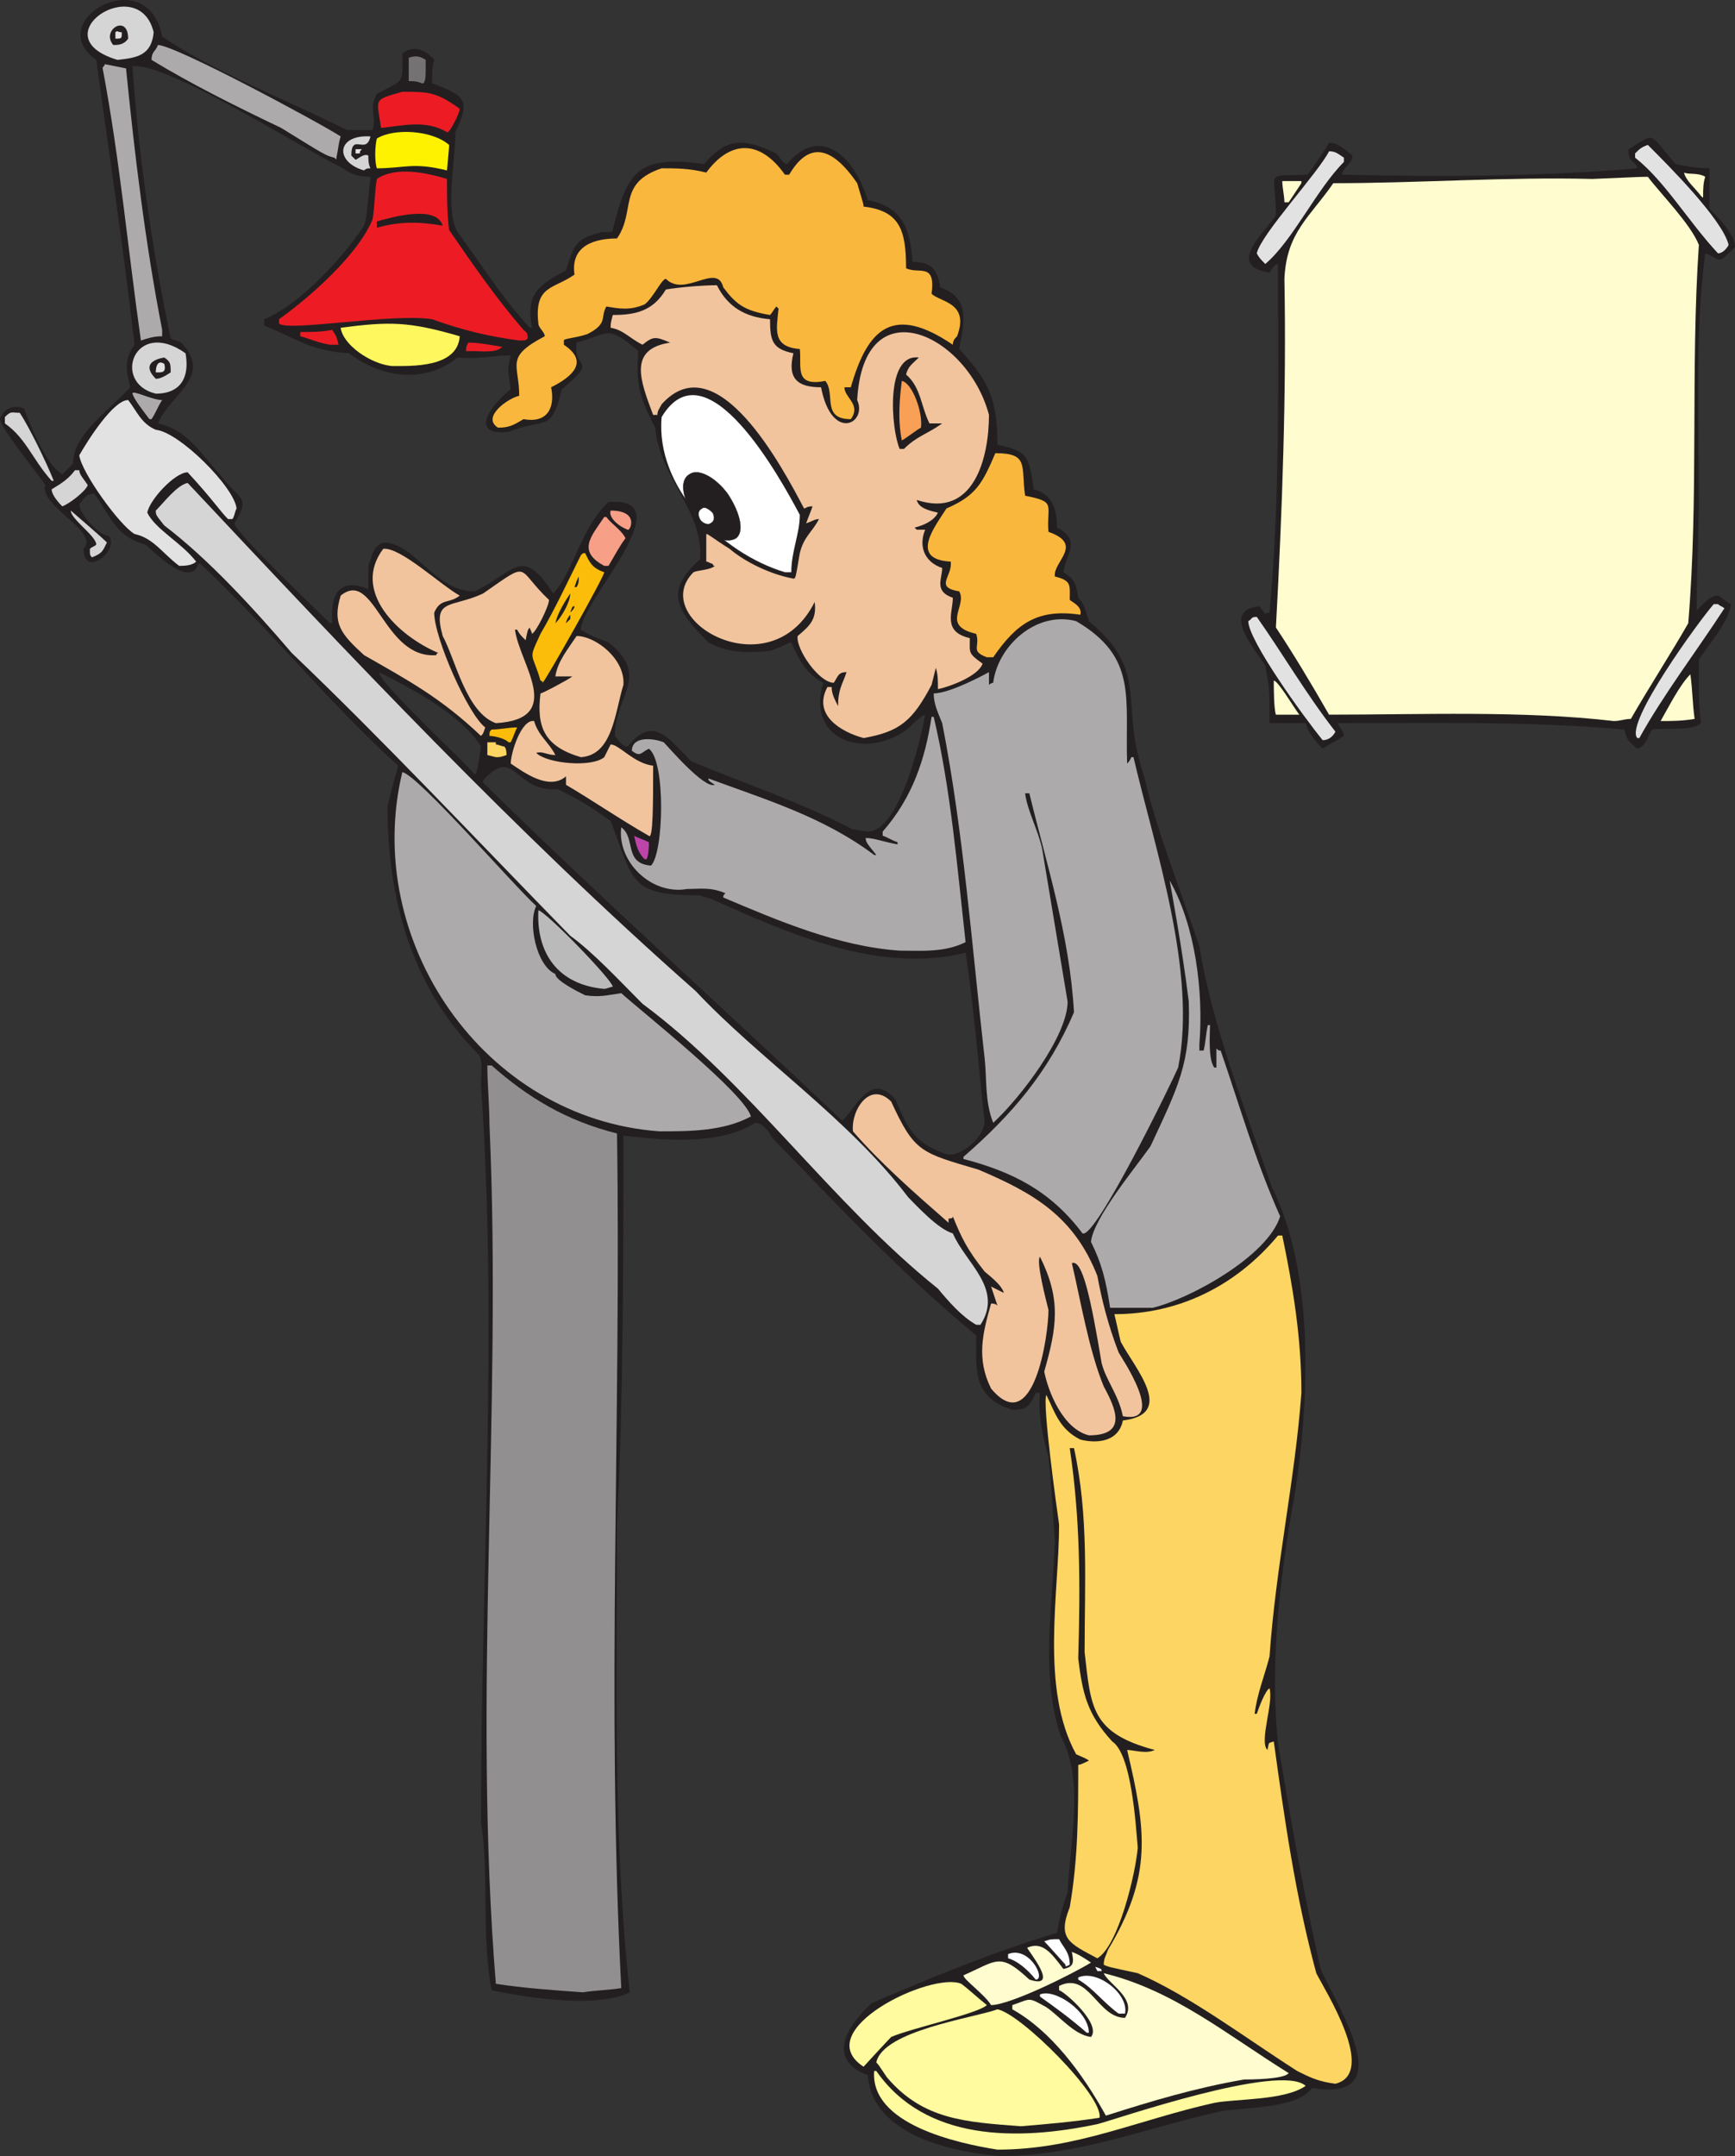 <svg xmlns="http://www.w3.org/2000/svg" width="612.219" height="760.629"><rect width="100%" height="100%" fill="#333333" stroke="none"/><path fill="#231f20" fill-rule="evenodd" d="M352.72 760.629c-17.25-1.5-45-7.5-46.5-28.5-15.75-6-6-18.75 1.5-25.5 21-9 42.75-18 65.25-24.75.75-4.5 2.25-10.5 3.75-14.25.75-17.25 6-39.75-2.25-54.75-7.5-21-3-47.25-2.25-69-1.5-22.5-1.5-22.5-2.25-30-2.25-7.5-3.75-15.75-3-22.5h-1.5c-2.25 5.25-3.75 6-8.25 6-14.25-4.5-12.75-14.25-12.75-26.25-25.5-21-49.5-46.5-72-69.75-1.5-3-3.75-5.25-6-5.25-12.75 8.25-33.75 6-46.5 4.5 0 45.75 0 90.75-2.25 137.25 0 54.75-1.5 110.25 4.5 165-12 6-38.25 1.5-48.75-.75-3.75-20.25-.75-40.5-3.75-59.25 0-87 6-174 0-260.25 0-3.75.75-8.25-.75-10.5-24-24-32.25-55.5-32.25-87.75 3-12 3.75-13.5 3.75-14.25-24.75-22.5-46.5-49.5-69.75-71.25h-.75c-3 9.75-18-6.75-18.75-6.75-10.5-3-12-9.75-18-18-3 0-3.75 2.25-5.25 3.75 0 3 6 10.5 10.5 11.25 3.75 5.25-9 15-9 4.5 6-6-15.75-15-13.5-22.5-2.25-3.75-18-22.5-15.75-24 1.5-3 4.5-4.5 8.25-3 2.25 6 7.5 19.5 13.5 23.25l3.75-3.75c0-10.5 13.5-19.5 20.25-27-1.5-6-2.25-9.75 1.5-15-3.75-33-9-67.5-13.5-100.5-19.5-13.5 18-35.25 23.25-8.25 18.75 12.75 42.75 21.75 65.25 33h9c1.5-5.25-1.5-7.5 1.5-12.75 9.75-5.25 9-3 9-14.25 3.75-3 8.25-1.5 11.25 2.25-.75 2.25-.75 5.25-.75 8.25 12 4.5 13.5 6 8.25 17.25 0 9.75-3.75 27.75.75 35.25 8.25 11.25 15.75 23.25 25.5 33.75h.75c-2.25-12 2.25-15 12-20.25 3-9.75 3.75-11.25 12.75-13.5 3.75 0 3.75 0 3.75-.75 5.25-21.75 9.75-26.25 32.25-23.25 8.25-9.75 14.25-9 25.5-3.75.75.75 2.25 3.75 3.75 3.75 12-14.25 24-2.25 28.5 12.75 12 2.25 15 9.75 15.75 21.75 6 0 9 2.25 9.75 9 11.25 3.75 8.25 13.5 6.75 21.75 10.5 11.25 13.5 18 13.5 33.75 9.75 2.25 11.25 3 12.75 15.75 6 1.5 8.25 6 8.25 13.5 9 4.5 3 9.75 2.25 15.75 3.75 2.25 4.5 3.75 5.25 9 2.25 2.25 2.25 3.75 3.75 8.25 21.75 18 10.5 28.5 19.5 54.75 4.5 19.5 12.75 39.75 19.5 60 4.5 27.75 15.75 56.25 25.5 84.75 15 30 13.5 74.25 8.25 108-5.25 29.25-9 59.25-6 88.5 4.5 27 9 52.5 15 79.5 6 13.5 28.5 47.25-3 42-5.25 7.5-24.75 6.75-32.25 8.25-27 6-50.25 15.75-78 15.75m-46.5-467.25c11.25 0 18.75-33 20.25-41.25-2.25.75-5.25 4.5-7.5 6-15 9.75-34.5 2.25-28.5-17.25-6-3-9-9-11.25-14.25-.75 0-3 1.5-7.5 3-8.25.75-15 .75-21.75-3-11.25-11.25-15.75-18-3-29.25 1.5-17.25-14.25-28.5-15.75-46.5-6-11.25-6.75-15.75-6-27-11.25-9.75-10.5-6-21.75-3-1.5 9.75 8.25 5.25-5.25 16.5-3.75 15.75-6 9.75-18.75 15-15 1.5-5.25-10.5.75-15-.75-6-1.5-6 0-12-6.75 0-11.25 1.5-18.75.75-12 9.75-27.75 6.75-38.25-1.5-13.5-.75-18.75-5.25-30-9.75v-2.25c12.75-5.25 27.75-21.75 35.25-33 .75-2.25.75-2.25 2.25-17.25-3.75 0-6.75-.75-9.75-3-16.5-8.25-62.25-37.5-74.25-36 2.25 31.5 6.75 63.75 13.5 96 1.5.75 2.25.75 3.75 1.5 11.25 12-3.75 18-8.25 28.5 10.5 2.25 15 10.5 22.5 18.75 6 8.25 10.5 6.75 4.5 16.5 0 3 31.5 33 33.75 35.25h.75c-.75-9.75 2.25-16.5 12.75-12v-8.25c1.5-3.75 1.5-6.75 5.25-8.25 11.25 0 18 17.25 32.25 17.25 14.25-6.75 16.5-16.5 27.75.75 7.5-8.25 9.75-23.25 19.5-32.25 27-2.25-9.75 35.25-9.75 45 3.75 2.25 3.75 2.25 9.75 4.5 15 12 2.25 18.75 2.25 33 .75.75 2.25 3.75 4.5 3.75 9-11.25 14.25-3 22.5 5.25 18 7.5 38.25 14.25 57 24 1.5 0 3.75.75 5.25.75m28.5 114c5.25 0 12-6 12.75-11.25-2.25-20.25-3.75-40.5-6.75-60-30.75 7.5-62.25-6.75-89.25-18.75-1.5-.75-3-.75-4.5-1.5-24.75 0-23.25-4.5-31.5-26.25-9.75-6.75-9.75-6.75-18.75-11.25-15 1.5-15-15.75-26.25-3v.75c41.25 40.5 84.75 79.5 126.75 119.25 4.5-3.75 9.75-18 18.75-7.5 4.5 10.5 6.75 15.75 18.75 19.5m-167.25-134.25c.75.75 1.5-4.5 2.25-9.75-6.75-11.25-25.5-21-36-26.25 0 3.75 29.25 30.75 33.75 36"/><path fill="#fffb9e" fill-rule="evenodd" d="M351.97 758.379c-14.25-2.25-45-9-43.5-27.75h.75c17.25 24.75 49.5 24.75 78 18.75 6-1.5 64.5-21.75 73.5-13.5-7.5 5.25-24.75 4.5-32.25 6-27 6-48.75 16.5-76.5 16.5"/><path fill="#fffb9e" fill-rule="evenodd" d="M360.22 750.129c-19.5-1.5-34.5-2.25-47.25-17.25-3-4.5-3-4.5-3.75-5.25 2.25-11.25 34.5-15.75 42.75-18.75 8.25 1.5 37.5 30.75 36 38.25-9.75 1.5-18.75 2.25-27.75 3"/><path fill="#fffdcf" fill-rule="evenodd" d="M390.22 746.379c-8.25-15-19.5-30-33-37.5v-1.5c6.75-2.25 5.25-3 12 .75 4.5 3 9.75 9.75 15.75 10.5 3.75-4.5-9-15.75-11.25-16.5v-1.5c10.5-5.25 13.5 11.25 23.25 11.25 4.5-6.75-6-12-7.5-15.75 24.75 6 43.5 21.75 65.25 35.25-1.5 2.25-14.25 2.25-15.75 2.25-17.25 3-32.25 7.5-48.75 12.75"/><path fill="#fdd562" fill-rule="evenodd" d="M471.22 735.129c-6-.75-9-2.25-13.5-4.5-18.75-12-37.5-26.25-56.25-34.5-10.5-2.25-10.5-2.25-12-3 0-2.25.75-3 1.5-5.25 15.75-26.25 13.5-42 6.75-70.5 2.25 0 6.75 1.5 9.75 0-22.5-6-22.5-15-24.75-34.5 0-24.75 1.5-48-3.75-72h-1.5c3.75 24.75 3.75 48.75 3 74.25 1.5 12 3 19.5 12 29.25 6.75 4.5 8.25 28.5 9 37.5-.75 9-6.75 34.5-14.25 39-9.75-5.25-14.25-6.75-9.75-18 3-17.25 3-33.75 3-50.25.75 0 2.25-.75 3.75-1.5-.75-.75-3-1.5-4.5-2.25-12.75-23.25-6-57-6-81-.75-5.25-6-42.75-4.5-45.75 3 6 4.5 12 12 15.75 6 1.5 13.5.75 15-6.75 18.75-2.25 4.5-18-.75-27.75-.75-3-1.5-6.75-2.25-9.75 22.5 0 42.75-9.75 57.75-27.75h1.5c3.75 18 6.75 36 6.75 55.5-2.25 30.75-9 60.75-11.25 93-1.5 6-4.5 13.5-5.25 20.25h.75c.75-2.25 3-8.25 4.5-9 1.5 5.25-3.75 18.75-.75 21.75.75-3 0-2.25 2.25-3 3.75 27 7.5 54 15 81.75 3 6 21.75 35.25 6.75 39"/><path fill="#fffb9e" fill-rule="evenodd" d="M304.72 729.129c-19.5-12.75 24-33.75 34.5-29.25 3 2.25 5.25 4.5 9 7.5-3 3-27 8.25-33.75 11.25-1.5 1.5-9.75 10.5-9.75 10.5"/><path fill="#fff" fill-rule="evenodd" d="M383.47 717.129c-6-5.25-11.25-9-16.5-12.75v-.75c5.25-2.25 17.25 6 17.25 13.5h-.75m11.25-6.75c-5.25-3.75-9-9-14.25-12v-.75c6.75-3 18 6 16.5 12.75h-2.25"/><path fill="#fffdcf" fill-rule="evenodd" d="M349.72 707.379c-2.25-3.75-9.75-9-9.75-10.5 12-5.25 12.75-8.25 23.25 1.5 11.25 3.75-.75-10.5-.75-11.25 5.25-2.25 8.25 1.5 12.75 7.5 3.75-.75 3.75-2.25 3-6 2.25.75 4.5 2.25 6.75 3.75-6 3.75-28.5 15-35.25 15"/><path fill="#918f90" fill-rule="evenodd" d="M205.72 702.879c-10.5-.75-21-1.5-30.75-3-8.25-101.25 2.25-202.5-2.25-303 0-6.75-.75-14.25-.75-21h1.5c12.75 11.25 26.25 19.5 44.25 24 1.5 100.5-3.75 200.25 1.5 301.5-4.5.75-9 .75-13.5 1.5"/><path fill="#fff" fill-rule="evenodd" d="M365.47 698.379c-3-3.75-6.75-6.75-9.75-7.5v-1.5c7.5-3 13.5 9 9.75 9m21.75-3-.75-1.5c2.25.75 2.25.75 2.25 1.5h-1.5m-11.25-2.25c-6.75-7.5-6.75-7.5-7.5-8.25 2.25-.75 2.25-.75 5.25-.75 1.5 3 3.75 4.5 3.75 9-1.5.75-1.5.75-1.5 0"/><path fill="#f1c49e" fill-rule="evenodd" d="M384.22 506.379c-9-2.25-14.25-15-15.75-22.5 4.5-15.75 6-25.5-1.5-40.5-1.5 1.5 2.25 15.75 3 18.75 0 9-5.25 45.75-20.25 27.75-5.25-10.5-3-19.5 0-30 .75 0 1.5 0 2.25.75l-2.25-6.75 4.5 2.25c-.75-3-6-6.75-6.75-7.5-6-7.5-8.25-12-11.25-19.5 0 .75-.75.75-1.5.75v1.5c-12-10.5-24-21-33.75-32.25-.75-7.5 6-18 13.5-10.5 8.25 18 10.5 18 30.75 24 19.5 8.25 33.75 16.5 42 37.5 1.5 8.25 3.75 17.25 7.5 27 .75 1.5 17.25 25.5 1.5 22.5-1.5-7.5-6-12.75-7.5-18.75-3.75-22.5-6.75-36.75-10.5-35.25 3 12.75 6 30.75 11.25 43.5 4.5 8.25 8.25 17.25-5.25 17.25"/><path fill="#d6d5d5" fill-rule="evenodd" d="M344.47 467.379c-5.25-3-9.75-8.25-13.5-12.75-37.5-30-66.75-72.75-104.25-100.5-8.25-8.25-17.25-18-25.5-24-33-33.75-65.25-68.25-98.25-99.75-13.5-15.75-29.25-33-45-45-3-3.75-3-3.75-3-5.25 3-3 7.5-9 11.25-9.75 57 60.75 115.5 123 179.25 179.25 22.5 24 54 45 75 72.75 3 3 10.5 11.25 15.75 12.75 4.5 10.5 18 19.5 9.75 32.25h-1.5"/><path fill="#acaaaa" fill-rule="evenodd" d="M396.97 461.379h-5.25c-1.5-9.75-3-15.75-6.75-23.25.75-8.25 15.75-26.25 21-33.75 9.75-21 14.25-29.25 13.5-51-2.25-18.75-6.75-42.75-6.75-42.75 9 15.75 12 39 10.5 57.75v2.25h1.5c.75-3 .75-6 1.5-9h.75c0 3-.75 12 1.5 15h.75v-6.75c.75.75.75.75 1.5.75 6.75 19.5 12 38.25 21 58.5-4.5 14.25-32.25 29.25-45 32.25h-9.75"/><path fill="#acaaaa" fill-rule="evenodd" d="M381.97 435.129c-11.25-15-24.75-21.75-42-26.25v-.75c17.25-15 30-30 39-51-1.5-27-9.75-52.5-15.75-77.25h-1.5c.75 6 4.5 12.75 6 19.5l9 54c0 12-16.5 33.75-26.25 42.75-3-7.5-2.25-15.75-3-22.5-4.5-39.75-7.5-80.25-15-118.5-1.5-3.75-3-6.75-3-10.5 6 0 19.5-7.5 19.5-7.5v4.5c.75-.75 1.5-.75 1.5-.75 1.5-12.75 15-25.5 29.25-21.75 21.75 12.75 17.25 27 18 50.25.75-.75.75-.75 1.5-2.25h.75c7.5 32.25 22.5 75.75 15.75 109.5-2.25 5.25-29.25 60.75-33.75 58.5m-149.25-36c-62.25-4.5-105-67.5-90.75-126.75 6 1.5 39 39.75 47.25 47.25-3 6 0 21 6.75 24 0 2.25 7.5 6 10.5 7.5 5.25.75 7.5 0 12.75-.75 7.5 6.75 43.5 35.25 45.75 43.5-9.75 5.25-21.75 5.25-32.25 5.25"/><path fill="#bbbaba" fill-rule="evenodd" d="M213.22 348.879c-16.5-1.5-24-12.75-23.25-27.75 3 .75 26.25 24.75 26.25 27-.75 0-2.25.75-3 .75"/><path fill="#acaaaa" fill-rule="evenodd" d="M317.47 335.379c-21.75-1.5-42.75-10.5-62.25-18.75 0-.75 0-.75.75-1.5-5.25-2.25-9-1.5-13.5-1.5-12.75 2.25-24.75-9.75-23.25-21.75 5.25 3.75.75 12.75 10.5 13.5 4.5-4.5 5.25-36.75-.75-41.25-3 1.5-3 3-6 .75 0-5.25 7.5-4.5 11.25-3 1.5 1.5 14.25 16.5 18 15-2.25-1.5-2.25-1.5-2.25-2.25 20.25 7.5 40.5 13.5 58.5 27h.75c-3-3.75-3.75-4.5-3.75-6 3 0 6.75 1.5 11.25 2.25v-.75c-2.25-.75-4.5-2.25-5.25-2.25v-1.5c10.5-12 15-25.5 17.25-40.5h.75c6 25.5 8.25 52.5 11.25 79.5-7.5 3.75-15.75 3-23.25 3"/><path fill="#bd44a9" fill-rule="evenodd" d="M227.47 303.129c-3-3-3-6-3.75-8.25 1.5.75 3.75 1.5 5.25 2.25 0 1.5 0 3.75-.75 6h-.75"/><path fill="#f1c49e" fill-rule="evenodd" d="M228.97 294.879c-10.5-6-20.25-12.75-29.25-18v-3c-6 5.25-15-1.5-19.5-4.5 0-3.75 3.75-15.75 8.25-15 1.5 5.25 5.25 7.5 7.5 12-3 0-4.5-1.5-6.75-.75 3.75 3.75 19.5 5.25 24 1.5l2.25-4.5c3 0 8.25 6.75 15 7.5 0 12.75 0 26.25-1.5 24.75"/><path fill="#fdd562" fill-rule="evenodd" d="m174.97 267.129-3-.75v-4.5h3v.75c.75 0 2.25.75 3 .75.75.75.75 2.25.75 3-2.25.75-2.25.75-3.75.75"/><path fill="#f1c49e" fill-rule="evenodd" d="M204.97 267.129c-12.75-3.75-15.75-10.5-14.25-22.5.75 0 10.5-5.25 11.25-6h-6c.75-5.25 4.5-9.75 7.5-14.25 6.75 0 17.25 8.25 16.5 17.25-3 9.75-3.75 24.75-15 25.5"/><path fill="#231f20" fill-rule="evenodd" d="M466.72 264.129c-3-3-5.25-6-6-9h-12.75c0-12 0-12-1.5-20.25-3.75-6-15.75-19.5-2.25-21 .75.75 1.5 1.5 2.25 3 0-.75.75-.75 1.5-.75 3.75-39.75 3-83.25 3-123-1.5 0-2.25 2.25-3 3-16.5-2.25 0-15.75 2.25-20.25 0-16.5-4.5-13.5 11.25-14.25 5.25-7.5 5.25-7.5 7.5-11.25 3 0 4.5 1.5 8.25 4.5 0 3-3 3.75-3.75 6.75 33.75.75 69.75.75 104.25-2.25 0-2.25-3.75-2.25-3-6.75 9.75-6 6.75-6 16.5 5.25 3.75.75 7.5 1.5 12 1.5v14.25c3 3 9 9 9 13.5-6.75 6.75-4.5 4.5-10.5 2.25-3.75 28.5-2.25 59.25-2.25 89.25-.75 29.25-.75 29.25-.75 36.75 2.25-2.25 4.5-5.25 7.5-5.25 1.5.75 3 2.25 4.5 3 0 5.25-8.25 15-11.25 19.5 0 15.75 0 15.75.75 22.5-3 3-13.5 1.5-17.25 2.25-1.5 2.25-2.25 6-5.25 6.75-3.75-3-3.75-3.75-4.5-6.75-33-3-68.25-2.25-101.25-2.25.75 1.5 2.25 3 2.25 4.5-2.25 1.5-5.25 3-7.5 4.5"/><path fill="#fbbd09" fill-rule="evenodd" d="M179.47 261.879c-1.5-1.5-5.25-2.25-6.75-2.25 0-1.5 0-1.5.75-2.25 3 0 6-.75 9-.75-.75 1.5-1.5 3.75-2.25 5.25h-.75"/><path fill="#e3e2e2" fill-rule="evenodd" d="M466.72 261.129c-6.75-8.25-26.25-35.25-26.25-42 1.5-.75.75-1.5 3-1.5 9 12.75 17.25 27 27.75 40.5-.75 1.5-2.25 3-4.5 3m111-.75c-4.5-5.25 21.75-41.25 27-47.25h1.5c.75.75 1.5.75 2.25 1.5-9.75 15-21.75 30.75-30 45.75h-.75"/><path fill="#f1c49e" fill-rule="evenodd" d="M304.72 260.379c-8.25-2.25-18-8.25-12.75-18h1.5c0 2.25.75 3.75 2.25 6.75 0-6 1.5-7.5 3-12-3 0-3 1.5-4.5 3.75-5.25 0-13.5-12-12.75-16.5 4.5-3.75 6.75-6 6-12-15.75 31.5-59.25 6-42.75-10.5 1.5-.75 6-.75 7.5-2.25-.75 0-.75-.75-.75-.75-.75 0-1.5-.75-2.25-.75v-9.75c.75 0 2.25 1.5 8.25 5.25 5.25 4.5 14.25 9 22.5 10.5.75 0 .75 0 2.25-9 1.5-6 4.5-7.5 6.75-12-1.5 0-2.25.75-4.5 1.5.75-2.25 1.5-3.75 2.25-6-2.25 0-2.25.75-3 .75-7.5-14.25-30.75-58.5-50.25-36.75-.75 1.5-1.5 2.25-1.5 3.75h-1.5c-4.5-12-9-23.25 6-25.5-5.25-2.25-6-2.25-9.75.75-4.5-2.25-6.75-5.25-11.25-6 0-1.5 0-1.5.75-4.5 8.25 0 14.25-1.5 18.75-9 4.5-.75 12.75-1.5 18-1.5 3.75 7.5 9.75 11.25 18.75 12 0 7.5.75 10.5 8.25 12-2.25 9 1.5 12 9.75 12 3.75 19.5 16.5 12.75 12.75 4.5 2.25-40.5 39-23.25 46.5 5.25 0 15-5.25 36.75-25.5 30 .75 3 4.5 3.75 7.5 4.5-1.5 3-5.25 4.5-8.25 5.25l.75.75h3c-2.25 5.25-.75 11.25 6 13.5 0 3.75-3 8.25 3.75 10.5 0 5.25-3.75 12 6 14.25 0 5.25-.75 5.25 4.5 9-1.5 4.5-12 8.25-15.75 9 0-3 0-5.25-.75-7.5l-1.5 6c-6.75 12.75-11.25 16.5-24 18.75m-135-.75c-14.25-13.5-25.5-19.5-41.25-28.5-8.25-7.5-11.25-11.25-8.25-21 12-9.75 15 22.5 33.75 21 0 0 0-.75.75-.75-14.25-6-30.75-21.75-19.5-36.75 6-.75 20.25 12.75 27 16.5-3.75 3-6.75.75-9 6 0 9 12 36 18 40.5-.75 2.25-.75 2.25-1.5 3"/><path fill="#f1c49e" fill-rule="evenodd" d="M174.97 255.129c-10.5-3.75-14.25-22.5-18.75-30.75-3.75-13.5 3-9.75 14.25-15 17.25-12 11.25-9 23.25 2.25 0 2.25-4.5 11.25-6 12 0-.75-.75-1.5-.75-2.25-.75.75-.75.75-1.5 4.5-1.5-1.5-2.25-2.25-3-3.75h-.75c1.5 12 18 31.5-6.75 33"/><path fill="#fffdcf" fill-rule="evenodd" d="M569.47 254.379c-32.25-3.75-68.25-2.25-100.5-2.25-6-10.5-12.75-21.75-18.75-30.75 2.25-41.25 3.75-83.25 3-123 .75-16.5 9-21.75 17.25-33.75 30 0 60.75-2.25 91.5-1.5 17.25-.75 17.25-.75 19.5-.75 4.5 6 15 16.5 18 24-3 44.25 0 88.5-3.75 133.5-6 10.5-14.25 23.25-20.25 33.75-2.25 0-3.75.75-6 .75m16.5 0c3-5.25 6.75-12.75 10.5-16.5.75 5.25.75 10.5 1.5 15.75-4.5.75-8.25.75-12 .75m-135.75-2.25c-.75-2.25-.75-9.75-.75-12 1.5 0 6.75 9 9 12h-8.25"/><path fill="#fbbd09" fill-rule="evenodd" d="M191.47 240.879c0-.75-.75-.75-.75-.75-3-10.5-4.5-6.75 0-16.5 5.25-9 9.75-18.75 14.25-27.75.75-.75.75-.75 1.5-.75 1.5 3 2.25 5.25 6.75 6.75 0 1.5-20.25 37.5-21.75 39"/><path fill="#fab73d" fill-rule="evenodd" d="M348.22 231.879c-6-2.25-2.25-3.75-3.75-8.25-12.75-3-3-9.75-6-15-9-1.5-2.25-5.25-3-10.5-15-.75-5.25-12.75-1.5-18.75 10.5-4.5 12.75-9 17.25-19.5 12 0 9 4.5 10.5 15 11.25 2.25 7.5 3 8.25 12.75 12.75 4.5 1.5 10.5 2.25 15.75 6 1.5 5.25 3 5.25 8.25.75.75 4.5 2.25 3.75 5.25-15-2.25-22.5 3-30.75 15h-2.25"/><path fill="#231f20" fill-rule="evenodd" d="M199.72 219.879c0-.75.75-2.25 1.5-3v1.5l-1.5 1.5m-3.75 0c.75-3.75 3.75-8.25 5.25-10.5 0 3-3 8.25-5.25 10.5m5.25-3.75c.75-2.25.75-2.25 1.5-2.25 0 .75-.75 1.5-1.5 2.25m1.5-9c.75-2.25.75-2.25 1.5-3.75 0 2.25 0 2.25-.75 3.75h-.75"/><path fill="#fff" fill-rule="evenodd" d="M276.97 201.879c-22.5-6.75-45.75-30-43.5-54.75 15.75-26.25 42 21.75 48.75 34.5 0 6.75-3 12.75-3 20.25h-2.25"/><path fill="#e3e2e2" fill-rule="evenodd" d="M63.22 199.629c-6-4.5-9-9.75-15.75-11.25-5.25-3-18.75-21.75-19.5-27.75 3-5.25 12-19.5 17.25-19.5 3 3.75 4.5 8.25 9.75 10.5 8.25.75 27.75 20.25 28.5 27.75-.75 1.5-.75 3-1.5 3.75h-1.5c-3-3-5.25-6.75-14.25-16.5-4.5 0-13.5 9.75-14.25 14.25 3 6 12 10.5 17.25 17.25-1.5 1.5-4.5 1.5-6 1.5"/><path fill="#f89f88" fill-rule="evenodd" d="M213.22 199.629c-9.75-5.25-4.5-10.5 0-17.25h.75c1.5 2.25 5.25 4.5 6.75 7.5-2.25 3-3.75 6-6 9.75h-1.5"/><path fill="#d6d5d5" fill-rule="evenodd" d="M32.47 196.629c-.75-.75-.75-.75-.75-3 .75-.75 1.5-.75 2.25-1.5 0-3-9-9-9-12 0 0 10.5 9 12.75 11.25-1.5 3-1.5 3.75-5.25 5.25"/><path fill="#f89f88" fill-rule="evenodd" d="M221.47 186.879c-3.75-1.5-6.75-4.5-6-6.75 10.5 0 6.75 7.5 6 6.75"/><path fill="#d6d5d5" fill-rule="evenodd" d="M21.97 178.629c-2.25-2.25-3.75-4.5-3.75-6 3.75-2.25 6-3.75 8.25-6.75h1.5c0 1.5 1.5 3 3 5.25-.75 2.25-6.75 6.75-9 7.5m-3.75-9c-6.75-7.5-9-15-16.5-20.25v-2.25c2.25-2.25 2.25-1.5 5.25-1.5 3 4.5 9 16.5 12 24h-.75"/><path fill="#231f20" fill-rule="evenodd" d="M317.47 158.379c-3-6.75-5.25-33.75 6.75-32.25-2.25 2.25-3.75 3-4.5 6 5.25 4.5 5.25 11.25 8.25 17.25h4.5c-5.25 3.75-9 4.5-13.5 9h-1.5"/><path fill="#f8a056" fill-rule="evenodd" d="M318.22 155.379c-1.5-7.5-.75-15 0-21 3.75.75 7.5 11.25 6.75 16.5-1.5.75-5.25 3.75-6.75 4.5"/><path fill="#fab73d" fill-rule="evenodd" d="M175.72 150.879c-6-3.75 3.75-10.5 7.5-11.25 0-11.25-5.25-13.5 9-21 0-1.5-2.25-3-2.25-4.5-1.5-13.5 5.25-12 12.75-17.25-1.5-10.5 7.5-12.75 15-12.75 6.75-9.75 0-19.5 15.75-24.75 5.25 0 9.75 0 15.75 1.5 8.25-11.25 18.75-12 27.75.75h1.5c7.5-12.75 15.75-9 24 3 2.25 7.5 2.25 7.5 2.25 8.25 12.75 1.5 15 8.25 15 21.75 4.5 2.25 10.5-2.25 9 9 3 3 13.5 3 9 15-.75.75-1.5 1.5-1.5 3-21-14.25-30-6-36 15h-2.25c0 3.75 6 6 2.25 11.25-10.5 0-5.25-9-9-13.5-11.25 2.25-8.25-5.25-9-11.25-9.75-.75-8.25-6.75-7.5-14.25l-.75-.75c-.75.75-1.5 2.25-2.25 3-9-1.5-12-3.75-16.5-9.75-2.25-9-13.5 3.75-20.25-3-1.5 0-4.5 6.75-7.5 9-5.25 2.25-9 1.5-13.5.75-2.25 3.75.75 6-6.75 9.75-4.5 1.5-8.25 1.5-8.25 2.25v1.5c9 6 3 11.25-4.5 15 1.5 7.5-1.5 12.75-9.75 11.25-3.75 2.25-5.25 3-9 3"/><path fill="#acaaaa" fill-rule="evenodd" d="M52.72 147.879c-2.25-3-5.25-6.75-6-9 0-1.5 6.75 2.25 10.5 2.25-1.5 2.25-2.25 4.5-3.75 6.75h-.75"/><path fill="#d6d5d5" fill-rule="evenodd" d="M54.97 138.879c-15.75-3.75-7.5-27 10.5-14.25 1.5 8.25-1.5 14.25-10.5 14.25"/><path fill="#231f20" fill-rule="evenodd" d="M54.97 133.629c-4.5-4.5-1.5-6.75 3-7.5 2.25 1.5 2.25 2.25 2.25 5.25-2.25 1.5-3.75 2.25-5.25 2.25"/><path fill="#e3e2e2" fill-rule="evenodd" d="M55.72 131.379h-.75c0-2.25.75-4.5 3-3 .75 3-.75 3-2.25 3"/><path fill="#fff75e" fill-rule="evenodd" d="M138.22 129.129c-7.5-.75-17.25-7.5-18-13.5 17.25-2.25 24-2.25 42 3-.75 11.25-17.25 10.5-24 10.5"/><path fill="#ed1c24" fill-rule="evenodd" d="M167.47 123.879h-3c0-1.5 0-1.5.75-3 3.75 0 7.5.75 12 1.5-2.25 2.25-7.5 1.5-9.75 1.5m-51-2.25c-4.5-.75-7.5-2.25-10.5-3v-1.5c3.75 0 7.5 0 11.25-.75 1.5 2.25 1.5 2.25 2.25 5.25h-3"/><path fill="#acaaaa" fill-rule="evenodd" d="M49.72 120.129c-4.5-31.5-7.5-64.5-13.5-96 0-.75.75-.75.75-1.5l7.5 1.5c3 30 6.75 61.5 12.75 92.25v2.25c-3 0-5.25.75-7.5 1.5"/><path fill="#ed1c24" fill-rule="evenodd" d="M183.22 120.129c-11.25-1.5-20.25-3.75-30.75-7.5-13.5-2.25-51 4.5-54 1.5v-1.5c10.5-7.5 27.75-22.5 33-35.25.75-4.5.75-9.75 1.5-14.25 6.75-4.5 17.25-2.25 24.75 0 0 6 0 12 .75 18 8.25 12 16.5 24 26.25 35.25.75.75 1.5.75 1.5 3-.75.75-.75.75-3 .75"/><path fill="#e3e2e2" fill-rule="evenodd" d="M446.47 93.129c-1.5-1.5-2.25-2.25-3-3.75 1.5-6.75 21.75-28.5 25.5-36 2.25 0 3 .75 5.25 2.25v1.5c-9.75 9.75-18 27.75-27.75 36m159.75-3.75c-10.5-11.25-18.75-25.5-29.25-33.75v-1.5c1.5-1.5 2.25-2.25 4.5-3 7.5 7.5 26.25 26.25 28.5 35.25-.75 1.5-2.25 3-3.75 3"/><path fill="#231f20" fill-rule="evenodd" d="M132.97 80.379v-2.25c5.25-1.5 21-6 23.25 1.5-8.25-1.5-15.75-1.5-23.25.75"/><path fill="#fffdcf" fill-rule="evenodd" d="M453.22 71.379c0-2.25-.75-5.25-.75-7.5h6.75v.75l-4.5 6.75h-1.5m147-2.25c-2.25-3-5.25-5.25-6-8.25 1.5.75 5.25 0 7.5 1.5-.75 2.25-.75 4.5-.75 6.75 0 .75 0 .75-.75 0"/><path fill="#fff200" fill-rule="evenodd" d="M157.72 60.129c-12-3-15-.75-24.75-.75-.75-2.25-.75-7.5 0-10.5 6-3.75 19.5-3 25.5 2.25 0 .75 0 .75-.75 9"/><path fill="#d6d5d5" fill-rule="evenodd" d="M128.47 60.129c-10.5-3-9.75-12.75 2.25-12-1.5 6.75-6.75-1.5-6.75 6.75l1.5 1.5c1.5-.75 3-2.25 4.5-1.5 0 1.5 0 3 .75 4.5-.75 0-1.5 0-2.25.75"/><path fill="#acaaaa" fill-rule="evenodd" d="M117.97 55.629c-3-.75-3-.75-18.75-10.5-15.75-7.5-32.25-15.75-45.75-24 0-3 1.5-3 2.25-5.25 6 0 56.25 27 64.5 32.25-.75 2.25-.75 3.75-1.5 7.5 0 .75 0 .75-.75 0"/><path fill="#e3e2e2" fill-rule="evenodd" d="M125.47 54.129v-1.5h2.25c-.75.75-.75.75-.75 1.5h-1.5"/><path fill="#ed1c24" fill-rule="evenodd" d="M157.72 46.629c-7.5-4.5-15.75-2.25-23.25-1.5-1.5-10.5-3-9.75 7.5-12.75 9 0 12 0 20.25 6 0 1.5-3.75 9-4.5 8.25"/><path fill="#747272" fill-rule="evenodd" d="M148.72 29.379c-1.5-.75-3-.75-4.5-.75v-8.25c2.25-.75 3.75-.75 6 .75 0 6.75 0 6.75-.75 8.25h-.75"/><path fill="#d6d5d5" fill-rule="evenodd" d="M41.47 21.129c-27.75-8.25 7.5-31.5 12.75-9.75-.75 8.25-6 9-12.75 9.75"/><path fill="#231f20" fill-rule="evenodd" d="M39.97 15.879c-4.5-5.25 5.25-11.25 5.25-2.25-1.5 2.25-3.75 2.25-5.25 2.25"/><path fill="#e3e2e2" fill-rule="evenodd" d="M40.72 13.629v-2.25c.75-.75.75 0 2.25 0 0 2.25 0 2.25-2.25 2.25"/><path fill="#231f20" fill-rule="evenodd" d="M243.22 167.379c3-2.25 9 .75 13.5 6.75 4.5 6.75 6 13.5 3 15.75-3.75 2.25-9.75-.75-14.25-6.75-4.5-6.75-6-13.5-2.25-15.75"/><path fill="none" stroke="#231f20" stroke-linecap="round" stroke-linejoin="round" stroke-miterlimit="10" stroke-width=".12" d="M243.22 167.379c3-2.25 9 .75 13.5 6.75 4.5 6.75 6 13.5 3 15.75-3.75 2.25-9.75-.75-14.25-6.75-4.5-6.75-6-13.5-2.25-15.75zm0 0"/><path fill="#fff" fill-rule="evenodd" d="M251.47 180.879c.75 1.5.75 3-.75 3.75-.75.75-3 0-3.75-1.5s-.75-3 .75-3.75c.75-.75 2.25 0 3.75 1.5"/><path fill="none" stroke="#231f20" stroke-linecap="round" stroke-linejoin="round" stroke-miterlimit="10" stroke-width=".12" d="M251.47 180.879c.75 1.5.75 3-.75 3.75-.75.75-3 0-3.75-1.5s-.75-3 .75-3.75c.75-.75 2.25 0 3.75 1.5zm0 0"/></svg>
